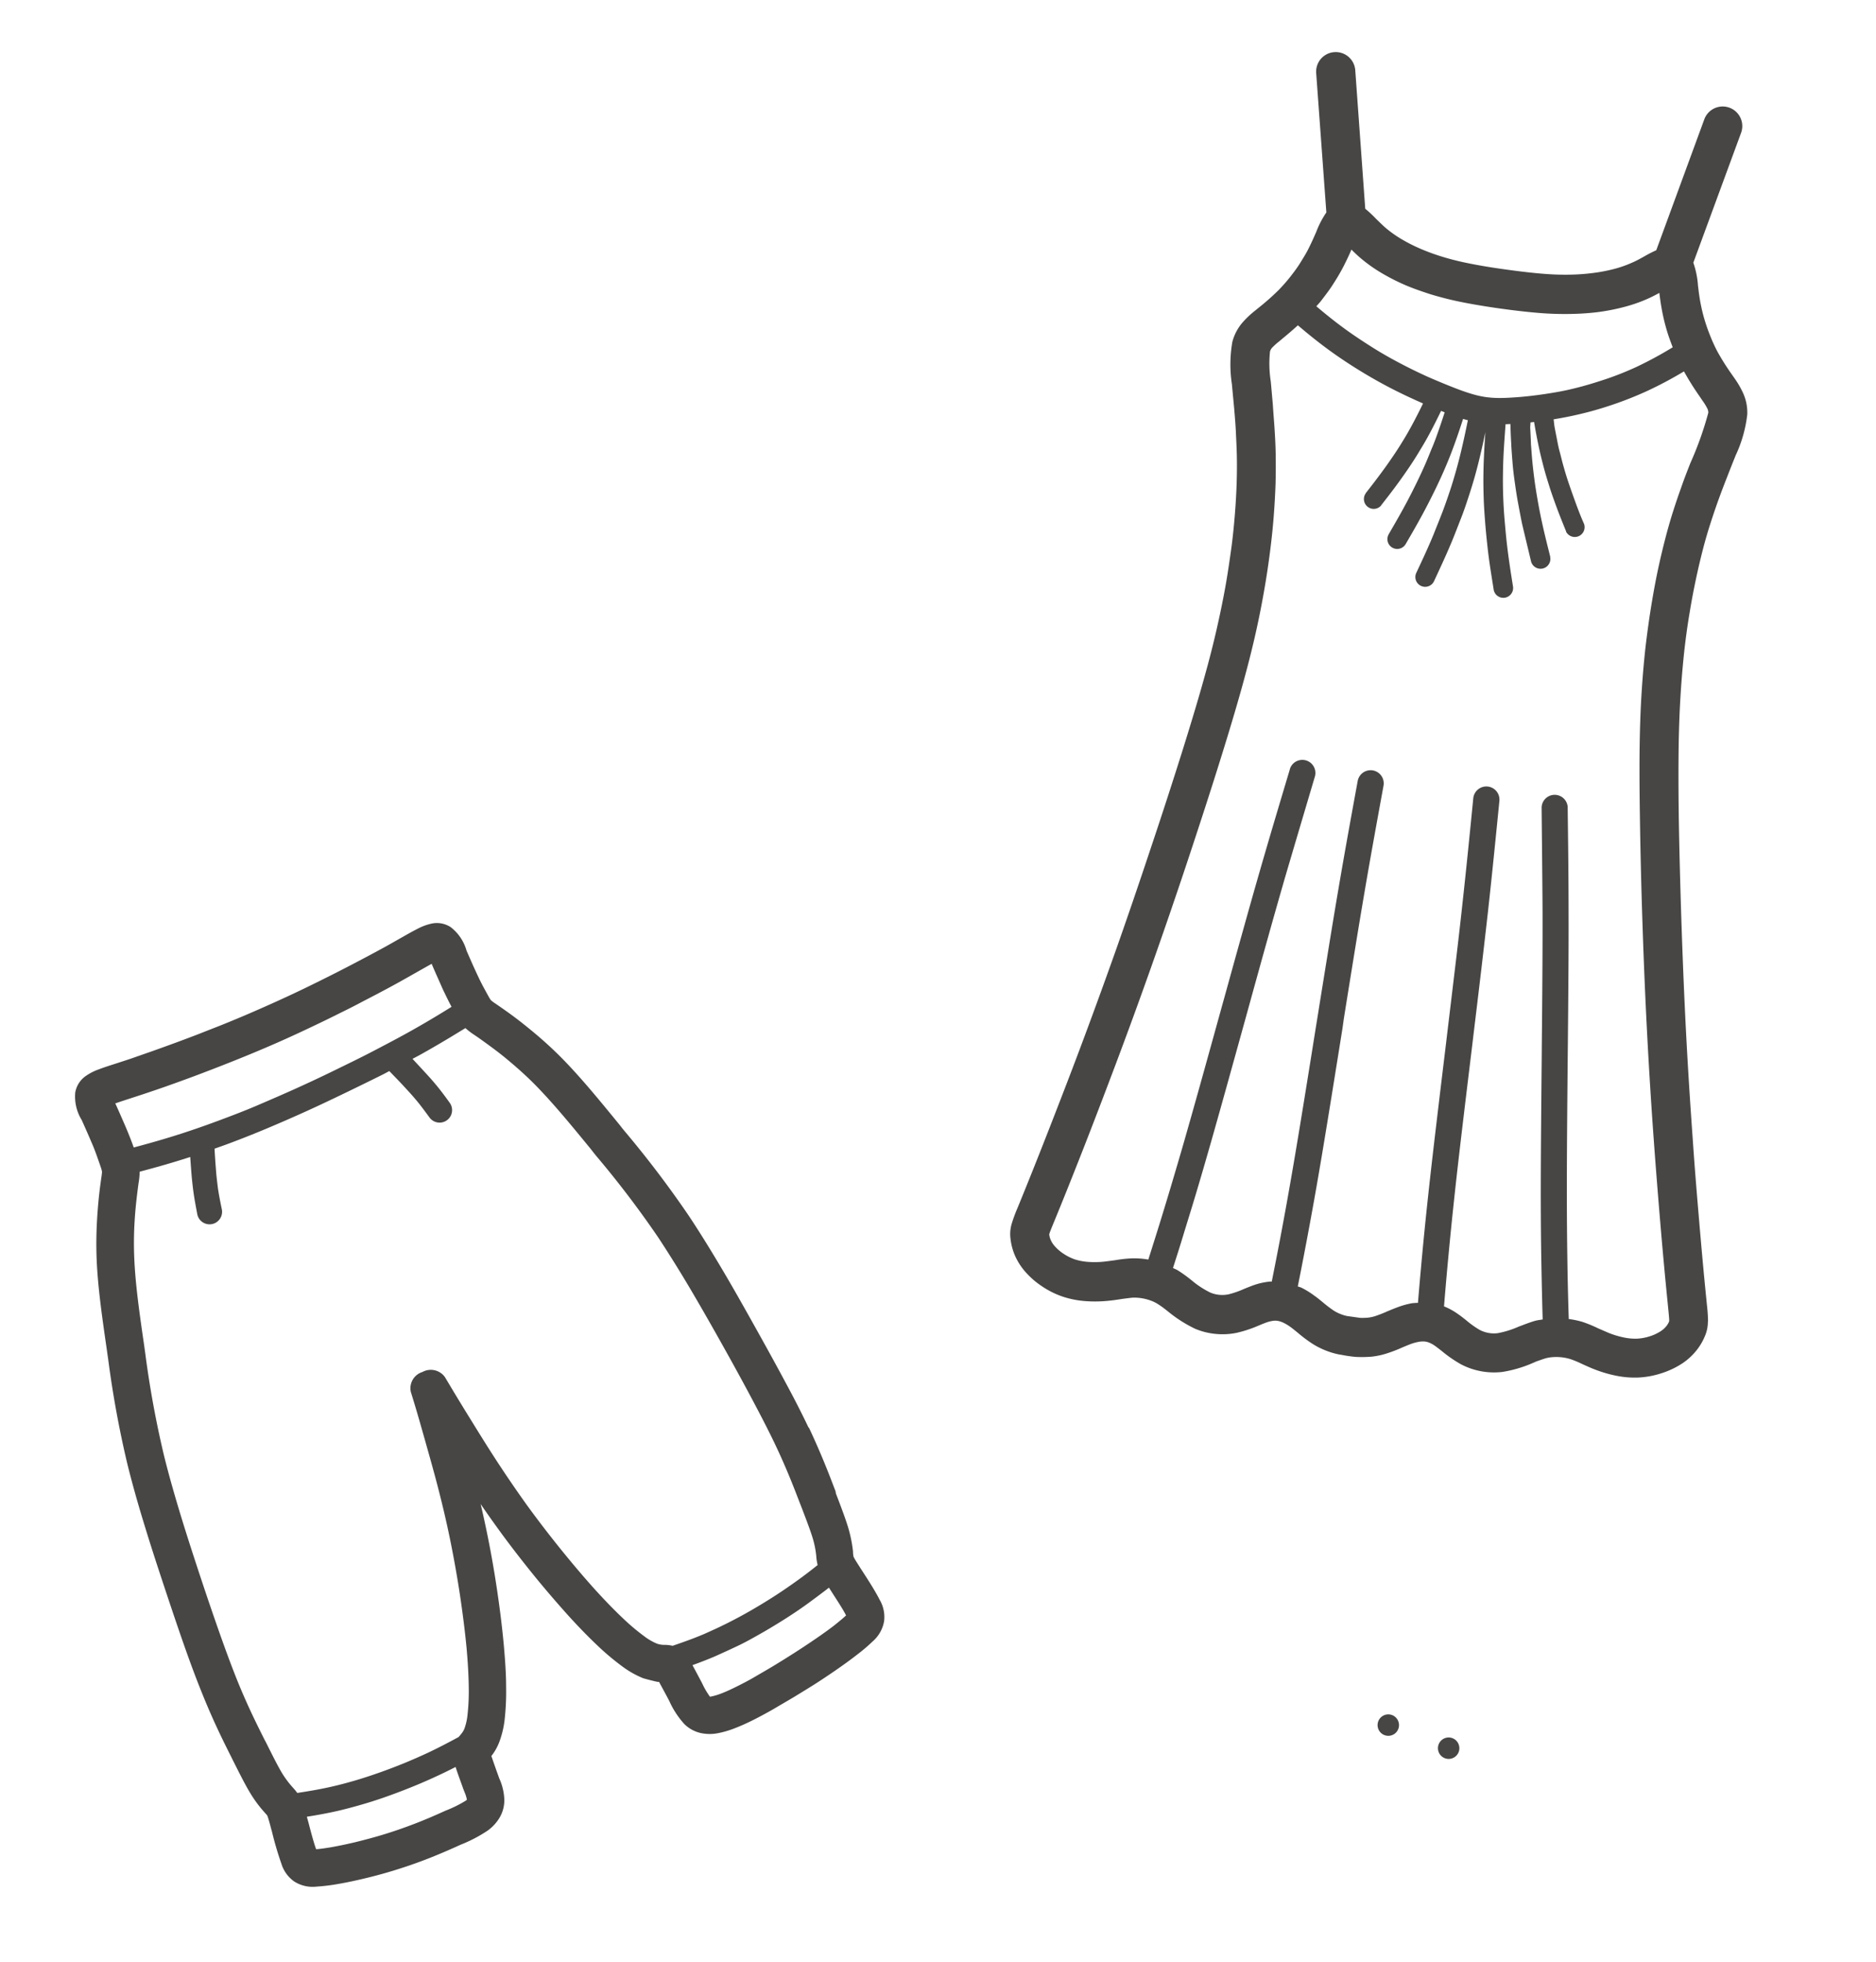 <svg xmlns="http://www.w3.org/2000/svg" width="50.071" height="52.329" viewBox="0 0 50.071 52.329">
  <g id="kodawari_icon03" transform="translate(0 0)">
    <path id="パス_1341" data-name="パス 1341" d="M19.581,47.086c-.177-.371-.376-.762-.6-1.176-.207-.387-.464-.857-.76-1.387s-.6-1.072-.889-1.562c-.315-.534-.636-1.057-.944-1.52a27.592,27.592,0,0,0-1.717-2.263l-.06-.073-.078-.1c-.543-.664-1.074-1.313-1.6-1.837a10.84,10.84,0,0,0-.812-.726c-.261-.214-.473-.37-.625-.477-.074-.053-.182-.127-.264-.184a1.055,1.055,0,0,1-.122-.089.306.306,0,0,1-.041-.057c-.016-.025-.049-.086-.083-.148-.069-.125-.142-.258-.219-.423-.045-.094-.093-.2-.139-.3-.058-.131-.117-.266-.168-.382l-.011-.029a1.2,1.2,0,0,0-.422-.618.675.675,0,0,0-.53-.088,1.452,1.452,0,0,0-.351.133h0c-.128.064-.272.146-.448.246-.124.07-.257.146-.325.184-.116.065-.3.165-.533.289s-.422.223-.6.315q-.317.164-.578.293c-.2.1-.385.191-.551.271-.347.167-.715.336-1.116.513s-.774.334-1.132.477q-.257.1-.571.224c-.182.07-.383.146-.606.228-.188.069-.4.146-.637.23-.249.087-.447.156-.572.2l-.355.116c-.193.062-.351.112-.485.164A1.427,1.427,0,0,0,.3,37.7a.677.677,0,0,0-.292.45,1.19,1.19,0,0,0,.171.728l.013.028c.052.116.112.251.169.382.044.1.089.207.129.3.068.169.117.313.164.447h0c.023.067.046.133.054.161s.013.052.015.069a1.49,1.49,0,0,1-.018.15c-.014.1-.032.23-.043.32-.022.184-.05.446-.07.783s-.028.7-.012,1.089c.031.743.151,1.572.274,2.42l.017.123.014.094a27.471,27.471,0,0,0,.51,2.794c.133.541.3,1.13.484,1.723.166.545.363,1.142.552,1.711s.364,1.084.511,1.5c.157.443.31.853.465,1.233.291.721.551,1.239.756,1.648l.012.023.03.062c.195.387.339.675.476.9a3.334,3.334,0,0,0,.323.447v0l.051.058c.042.048.068.076.07.079v0l.008.011a.816.816,0,0,1,.028.08c.021.067.044.15.072.259l.028.1a8.751,8.751,0,0,0,.25.848.9.9,0,0,0,.341.472.915.915,0,0,0,.6.137,4.988,4.988,0,0,0,.572-.07c.233-.04.481-.093.708-.148.423-.1.811-.215,1.2-.348s.773-.287,1.216-.485l.148-.067a3.8,3.8,0,0,0,.717-.374,1.145,1.145,0,0,0,.319-.344A.908.908,0,0,0,11.46,57a1.488,1.488,0,0,0-.13-.547v0c-.006-.013-.012-.031-.034-.092-.056-.154-.121-.341-.172-.489l-.01-.026.025-.032a1.416,1.416,0,0,0,.192-.355,2.48,2.48,0,0,0,.137-.576,6.781,6.781,0,0,0,.04-.9c0-.318-.025-.694-.064-1.125-.043-.462-.107-.975-.186-1.5s-.17-1.034-.276-1.541c-.049-.235-.1-.467-.154-.693h0c.132.193.268.388.409.582.3.42.629.845.95,1.244s.667.8.979,1.147c.291.321.554.588.786.807a6.764,6.764,0,0,0,.69.576,2.521,2.521,0,0,0,.517.288c.042.016.34.092.391.1l.04,0,.012.023,0,0c.074.137.169.31.245.456l.016.03a2.337,2.337,0,0,0,.4.614.9.9,0,0,0,.445.243,1.145,1.145,0,0,0,.469,0,2.581,2.581,0,0,0,.439-.131c.151-.058.317-.132.494-.221s.348-.182.533-.287h0c.166-.1.355-.207.547-.322.216-.131.4-.245.539-.332.168-.107.348-.226.55-.365s.419-.294.6-.436a4.677,4.677,0,0,0,.418-.356.92.92,0,0,0,.3-.534.907.907,0,0,0-.119-.572c-.112-.224-.308-.528-.455-.755l-.058-.089c-.062-.1-.106-.166-.143-.228-.023-.041-.035-.063-.04-.074a.676.676,0,0,1-.015-.12l0-.024v0a3.626,3.626,0,0,0-.116-.592c-.072-.25-.187-.55-.341-.955L20.3,48.78l-.01-.024c-.163-.428-.37-.968-.7-1.67M1.106,38.5l-.013-.028a.185.185,0,0,0-.018-.033c.1-.035.217-.074.357-.119L1.8,38.2c.228-.076.426-.143.588-.2.19-.067.413-.147.652-.235.2-.073.4-.15.617-.233q.278-.107.587-.23c.427-.171.811-.332,1.161-.486s.728-.329,1.143-.529q.3-.144.564-.277c.207-.1.4-.2.588-.3.226-.117.437-.227.614-.322.152-.081.335-.181.545-.3l.336-.19c.128-.072.238-.135.328-.183a.279.279,0,0,0,.013.036l.012.028c.051.119.112.257.173.393.053.118.1.231.146.321.081.17.138.279.185.369-.127.079-.249.154-.357.219-.261.158-.534.317-.83.481s-.606.326-.94.5-.678.339-1.007.5-.682.326-1.018.478-.68.3-1.027.449-.688.278-1.04.409-.68.245-.993.346c-.456.147-.869.263-1.271.37-.034-.1-.077-.214-.15-.393-.038-.093-.086-.207-.139-.326-.059-.136-.12-.275-.173-.392M10.4,56.812h0a.933.933,0,0,1,.062.2.3.3,0,0,1-.036.028A3.237,3.237,0,0,1,9.9,57.3l-.15.067h0c-.393.177-.762.322-1.138.451s-.723.226-1.116.323c-.221.053-.446.1-.641.135-.165.028-.311.049-.417.056-.068-.184-.146-.485-.205-.712l-.028-.1c-.006-.021-.01-.035-.014-.055.255-.04.512-.086.777-.145.218-.049.452-.111.7-.183s.5-.154.729-.238c.218-.078.443-.165.668-.257s.448-.191.648-.285c.163-.076.308-.148.447-.219.061.194.143.406.2.571Zm4.819-4.143a5.652,5.652,0,0,1-.581-.486c-.218-.205-.462-.454-.732-.75-.285-.314-.607-.692-.937-1.1-.316-.391-.63-.8-.92-1.2-.3-.42-.573-.822-.813-1.191v0c-.243-.374-.464-.732-.656-1.043-.179-.289-.313-.508-.406-.662s-.194-.324-.3-.5a.463.463,0,0,0-.6-.134.453.453,0,0,0-.308.534c.06.193.116.379.168.555s.121.42.214.747c.1.357.218.766.327,1.187h0c.112.43.226.9.33,1.405.1.484.191.994.267,1.49.078.519.14,1.012.18,1.435.036.4.055.747.059,1.046a5.73,5.73,0,0,1-.034.757,1.525,1.525,0,0,1-.077.344.462.462,0,0,1-.064.12c-.022.03-.038.048-.051.064l-.045.053c-.259.14-.522.279-.812.416-.191.089-.4.181-.619.272-.2.081-.412.164-.64.245s-.471.162-.694.227-.431.12-.654.17c-.306.069-.6.117-.887.161l-.007-.011c-.024-.031-.043-.055-.059-.074v0l-.052-.059a2.588,2.588,0,0,1-.276-.365c-.114-.187-.25-.457-.432-.822l-.032-.061L5.06,55.41c-.2-.4-.452-.9-.727-1.579C4.2,53.5,4.05,53.1,3.886,52.638c-.173-.491-.34-.977-.506-1.478s-.354-1.073-.543-1.689c-.173-.567-.336-1.135-.466-1.666a26.545,26.545,0,0,1-.494-2.7l-.013-.094-.017-.122c-.119-.817-.234-1.614-.263-2.318a9.368,9.368,0,0,1,.009-.99c.016-.276.044-.532.067-.721s.032-.249.039-.3a2.026,2.026,0,0,0,.029-.3c.417-.111.846-.23,1.319-.383l.03-.01c.006.083.013.175.021.287s.017.224.027.321.024.223.039.33c.03.218.067.4.1.58a.334.334,0,1,0,.654-.134c-.036-.175-.072-.352-.1-.54-.013-.1-.025-.2-.036-.3s-.019-.219-.026-.306c-.011-.139-.021-.3-.03-.459.112-.04.222-.078.336-.12.342-.127.7-.268,1.062-.42s.7-.3,1.047-.457.69-.32,1.03-.484.7-.34,1.021-.5c.058-.029.112-.06.169-.089.116.12.232.239.332.345.059.064.129.139.208.226s.138.156.2.23c.12.146.226.292.332.436a.333.333,0,1,0,.54-.391c-.108-.15-.217-.3-.357-.469-.069-.083-.143-.169-.218-.251s-.142-.155-.218-.237l-.2-.215c.058-.032.12-.063.177-.094.3-.166.581-.331.851-.493l.384-.234a1.872,1.872,0,0,0,.247.188c.043.029.1.067.248.174s.363.262.577.438.474.4.737.661c.5.5,1.009,1.121,1.533,1.76l.078.1.059.074A26.394,26.394,0,0,1,15.559,42c.3.454.613.957.914,1.469.326.555.618,1.071.88,1.54s.505.913.748,1.371c.229.431.424.811.579,1.136.315.66.516,1.186.675,1.6l.01.024.025.064c.146.381.253.663.314.874a2.48,2.48,0,0,1,.084.45l0,.017v0a1.631,1.631,0,0,0,.035.207l-.162.128c-.137.107-.287.219-.462.343s-.368.256-.561.379-.383.239-.586.356-.42.234-.643.346-.42.2-.612.286c-.281.12-.563.219-.845.316a.948.948,0,0,0-.217-.025.561.561,0,0,1-.214-.038,1.531,1.531,0,0,1-.306-.176m5.063-.314c-.17.131-.368.272-.558.4-.163.112-.337.226-.521.344-.215.137-.378.238-.518.323-.164.1-.339.2-.526.309-.169.1-.333.184-.487.261s-.286.137-.407.184a1.7,1.7,0,0,1-.268.082l-.044.008a2.171,2.171,0,0,1-.2-.339l-.015-.031c-.115-.219-.192-.361-.252-.472.186-.067.375-.139.572-.222.225-.1.443-.2.654-.3s.445-.234.675-.365c.208-.12.414-.246.613-.373.215-.138.413-.272.587-.4s.326-.24.483-.361l.059-.046.013.02.057.089c.127.2.3.458.387.632-.073.069-.179.156-.3.253" transform="translate(2 -9.006)" fill="#474645"/>
    <path id="パス_1343" data-name="パス 1343" d="M48.864,58.557a.286.286,0,1,0,.165.37.287.287,0,0,0-.165-.37" transform="translate(-10.097 -12.193)" fill="#474645" fill-rule="evenodd"/>
    <path id="パス_1344" data-name="パス 1344" d="M46.83,57.78a.286.286,0,1,0,.165.37.287.287,0,0,0-.165-.37" transform="translate(-9.674 -12.032)" fill="#474645" fill-rule="evenodd"/>
    <path id="パス_1345" data-name="パス 1345" d="M38.331,32.147a4.124,4.124,0,0,0-.089-.427l-.03-.124c-.091-.371-.241-.988-.488-2.07-.131-.576-.3-1.309-.484-2.187-.18-.838-.374-1.772-.564-2.752-.175-.9-.352-1.872-.517-2.814-.192-1.1-.354-2.077-.473-2.837-.113-.728-.2-1.344-.271-1.907-.065-.527-.108-.962-.139-1.367-.033-.428-.052-.812-.063-1.158-.01-.366-.01-.71,0-1.036.006-.295.021-.591.041-.883s.047-.581.077-.842.063-.477.1-.69.078-.431.121-.637c.04-.19.089-.409.143-.632.062-.264.105-.441.145-.6l0-.006A3.5,3.5,0,0,0,36,8.038a1.251,1.251,0,0,0-.184-.541,2.379,2.379,0,0,0-.279-.359l0,0-.093-.1a6.528,6.528,0,0,1-.462-.545A4.2,4.2,0,0,1,34.73,6.1a4.654,4.654,0,0,1-.218-.423c-.062-.136-.112-.267-.156-.394s-.084-.265-.119-.4l-.019-.07a2.3,2.3,0,0,0-.207-.584L34.789.631A.523.523,0,1,0,33.766.414l-.781,3.624a3.226,3.226,0,0,0-.294.207c-.089.067-.188.143-.283.2a3,3,0,0,1-.459.24,4.4,4.4,0,0,1-.575.195,5.469,5.469,0,0,1-.56.12h0c-.208.034-.419.058-.622.072-.3.022-.706.033-1.119.033H28.95c-.369,0-.726-.013-1-.033-.2-.014-.412-.038-.621-.072a5.655,5.655,0,0,1-.561-.12,4.353,4.353,0,0,1-.571-.195,3.072,3.072,0,0,1-.456-.238c-.093-.061-.192-.136-.281-.2a3.245,3.245,0,0,0-.321-.225L24.364.414a.523.523,0,1,0-1.023.217l.784,3.634a2.458,2.458,0,0,0-.195.552l-.02.07h0c-.035.127-.074.257-.122.4s-.1.255-.16.394-.143.289-.222.425a4.569,4.569,0,0,1-.254.386,6.6,6.6,0,0,1-.466.545l-.093.1,0,0a2.443,2.443,0,0,0-.283.359,1.285,1.285,0,0,0-.189.539,3.507,3.507,0,0,0,.151,1.137l0,.006c.058.242.116.488.143.6.05.222.1.439.136.633s.079.411.115.636.064.436.092.69.052.542.07.842.029.585.032.884c0,.321,0,.665-.013,1.033-.013.345-.036.73-.072,1.16s-.084.867-.152,1.368c-.068.517-.162,1.131-.289,1.907-.136.821-.308,1.806-.5,2.833-.173.942-.359,1.91-.543,2.817-.2.975-.4,1.909-.589,2.752-.163.73-.346,1.509-.506,2.185-.264,1.111-.416,1.709-.507,2.07l-.032.124a4.005,4.005,0,0,0-.093.428.955.955,0,0,0,.021.4,1.583,1.583,0,0,0,.181.433,1.685,1.685,0,0,0,.3.361,2.2,2.2,0,0,0,.525.35,2.322,2.322,0,0,0,.6.2,2.515,2.515,0,0,0,.577.034,3.456,3.456,0,0,0,.608-.089c.148-.035.26-.069.363-.1.034-.011.278-.078.31-.082a1.261,1.261,0,0,1,.238-.016,1.317,1.317,0,0,1,.243.03.942.942,0,0,1,.184.059,2.5,2.5,0,0,1,.234.121l.074.043a3.554,3.554,0,0,0,.775.354,1.848,1.848,0,0,0,.559.061,1.879,1.879,0,0,0,.555-.106,3.348,3.348,0,0,0,.564-.279c.068-.04.133-.078.2-.113a.844.844,0,0,1,.178-.067.414.414,0,0,1,.125-.009.594.594,0,0,1,.146.031,1.2,1.2,0,0,1,.2.087c.056.03.134.077.211.124a3.789,3.789,0,0,0,.424.233,2.121,2.121,0,0,0,.358.124,2.1,2.1,0,0,0,.376.059c.073,0,.164.007.245.007h.007c.079,0,.167,0,.237-.007a3.476,3.476,0,0,0,.377-.06,2.056,2.056,0,0,0,.356-.124,3.756,3.756,0,0,0,.426-.233c.078-.046.155-.093.214-.124a1.288,1.288,0,0,1,.2-.087.6.6,0,0,1,.146-.031.416.416,0,0,1,.125.009.766.766,0,0,1,.177.066c.055.028.127.07.2.112a3.352,3.352,0,0,0,.564.282,1.9,1.9,0,0,0,1.114.045,3.341,3.341,0,0,0,.78-.354l.071-.044c.028-.015.215-.112.237-.12a.933.933,0,0,1,.184-.059,1.308,1.308,0,0,1,.243-.03,1.265,1.265,0,0,1,.238.016,2.56,2.56,0,0,1,.31.08c.058.018.317.093.363.1a3.445,3.445,0,0,0,.608.089,2.5,2.5,0,0,0,.576-.034,2.35,2.35,0,0,0,.6-.2,2.245,2.245,0,0,0,.526-.348,1.679,1.679,0,0,0,.3-.361,1.552,1.552,0,0,0,.184-.431.967.967,0,0,0,.025-.4M24.308,6.629c.1-.177.2-.352.271-.515a5.21,5.21,0,0,0,.2-.488c.052-.15.1-.3.144-.462l0-.013c.075.056.158.116.251.177a4.062,4.062,0,0,0,.617.324,5.561,5.561,0,0,0,.71.244c.215.057.439.1.663.14.251.04.492.067.716.084.306.023.687.035,1.07.037h.121c.424,0,.854-.012,1.193-.037.222-.017.465-.044.716-.085.226-.036.451-.083.664-.139a5.492,5.492,0,0,0,.71-.244,4.013,4.013,0,0,0,.618-.322c.094-.061.177-.12.253-.177v0c.042.158.087.312.139.465a5.157,5.157,0,0,0,.193.488c.063.142.143.288.223.434a10.182,10.182,0,0,1-.888.655c-.234.15-.492.3-.763.435s-.538.259-.808.365c-.245.1-.493.179-.728.249-.289.086-.557.154-.776.2-.194.042-.346.069-.475.085a2.567,2.567,0,0,1-.338.02,2.42,2.42,0,0,1-.34-.028c-.131-.018-.286-.048-.483-.094-.219-.051-.487-.12-.774-.2-.134-.04-.275-.083-.42-.131-.109-.036-.222-.074-.335-.115-.281-.1-.551-.207-.8-.319s-.523-.241-.767-.37c-.315-.166-.6-.337-.876-.511.034-.053.069-.1.1-.154M37.3,32.291a.519.519,0,0,1-.062.141.63.63,0,0,1-.116.136,1.178,1.178,0,0,1-.276.181,1.341,1.341,0,0,1-.333.111,1.493,1.493,0,0,1-.338.017,2.425,2.425,0,0,1-.422-.063s-.269-.074-.3-.083a3.544,3.544,0,0,0-.444-.113,2.281,2.281,0,0,0-.369-.024c-.054-.31-.108-.629-.167-.993-.04-.246-.09-.565-.164-1.047-.066-.436-.136-.913-.208-1.427-.149-1.065-.316-2.342-.469-3.509l-.034-.262c-.082-.627-.159-1.214-.234-1.771-.078-.587-.151-1.12-.219-1.594-.15-1.067-.291-1.98-.431-2.893v-.009a.348.348,0,0,0-.688.112s.4,2.644.431,2.886c.077.542.148,1.062.218,1.588.075.557.152,1.143.234,1.771l.035.262c.158,1.207.331,2.529.468,3.514.082.587.151,1.054.209,1.435.051.334.11.705.166,1.052.07.43.12.731.165.993-.063.021-.129.036-.192.063-.116.05-.306.156-.333.171l-.078.042a2.5,2.5,0,0,1-.53.252.793.793,0,0,1-.249.029.838.838,0,0,1-.247-.048,2.516,2.516,0,0,1-.384-.2c-.086-.051-.169-.1-.261-.145a1.757,1.757,0,0,0-.382-.143c-.017-.281-.033-.582-.052-.949-.014-.306-.031-.658-.047-1.058-.017-.418-.033-.894-.049-1.439-.029-1.04-.053-2.336-.075-3.523l-.006-.275q-.018-.956-.036-1.785c-.013-.567-.026-1.1-.04-1.606-.031-1.038-.07-1.98-.108-2.922a.348.348,0,0,0-.7.027c.04.953.078,1.906.108,2.914.016.518.029,1.047.04,1.6s.024,1.156.036,1.782l.006.275c.023,1.2.048,2.51.076,3.531.016.565.032,1.041.048,1.447.017.424.033.77.048,1.063.018.374.034.663.049.922a1.57,1.57,0,0,0-.157.032,2.243,2.243,0,0,0-.368.161c-.094.051-.177.1-.258.148a3.246,3.246,0,0,1-.315.176,1.021,1.021,0,0,1-.183.063,1.754,1.754,0,0,1-.191.031c-.031,0-.1,0-.171,0h-.007c-.078,0-.146,0-.179,0a1.088,1.088,0,0,1-.188-.031,1.028,1.028,0,0,1-.181-.063,3.258,3.258,0,0,1-.314-.176c-.081-.048-.161-.1-.257-.148a2.28,2.28,0,0,0-.368-.161c-.032-.01-.066-.011-.1-.02.015-.262.032-.553.05-.933.015-.294.031-.64.048-1.063.017-.406.033-.882.049-1.447.028-1.021.053-2.332.076-3.531l0-.275c.012-.626.024-1.214.036-1.782s.025-1.084.04-1.6c.029-1.009.069-1.961.108-2.914a.348.348,0,1,0-.7-.027c-.039.942-.078,1.884-.108,2.922-.015.507-.028,1.04-.04,1.606s-.024,1.147-.036,1.785l-.006.275c-.022,1.187-.047,2.484-.076,3.523-.015.545-.032,1.021-.048,1.439-.017.4-.032.751-.048,1.058-.018.361-.035.658-.051.935l-.029,0a1.856,1.856,0,0,0-.416.15c-.077.039-.167.091-.26.145a2.477,2.477,0,0,1-.389.2.838.838,0,0,1-.248.048.8.8,0,0,1-.249-.029,2.425,2.425,0,0,1-.527-.249l-.075-.044a3.714,3.714,0,0,0-.333-.171c-.044-.019-.092-.028-.135-.044.045-.266.1-.571.167-1.011.056-.348.116-.715.167-1.052.058-.381.126-.847.208-1.435.137-.985.31-2.307.469-3.514l.034-.262c.082-.628.159-1.214.234-1.771.07-.526.142-1.047.219-1.588.033-.241.429-2.879.43-2.885a.349.349,0,0,0-.688-.112v0l0,.008c-.139.913-.279,1.824-.43,2.891-.067.473-.14,1.007-.218,1.594-.075.557-.152,1.144-.234,1.771l-.035.262c-.153,1.167-.32,2.444-.469,3.509-.071.514-.143.991-.208,1.427-.073.479-.124.8-.164,1.047-.059.363-.113.681-.165.99a2.26,2.26,0,0,0-.428.027,3.533,3.533,0,0,0-.446.113s-.271.076-.3.082a2.476,2.476,0,0,1-.424.064,1.507,1.507,0,0,1-.34-.017,1.335,1.335,0,0,1-.331-.111,1.14,1.14,0,0,1-.271-.179.618.618,0,0,1-.113-.135.476.476,0,0,1-.059-.139.036.036,0,0,1,0-.013c.006-.048.031-.146.073-.312l.032-.124c.1-.39.262-1.037.511-2.083.126-.532.292-1.247.506-2.2.188-.841.391-1.781.592-2.773.193-.949.38-1.919.548-2.833.193-1.051.367-2.042.5-2.854.127-.769.221-1.394.294-1.94.075-.561.124-1.01.159-1.417s.059-.809.073-1.21c.014-.377.017-.737.013-1.082s-.015-.648-.032-.929q-.03-.483-.074-.895c-.029-.258-.063-.5-.1-.743s-.077-.448-.124-.678-.1-.456-.14-.656c-.07-.3-.108-.47-.143-.613V8.934a3.092,3.092,0,0,1-.131-.785.255.255,0,0,1,.038-.105,1.733,1.733,0,0,1,.168-.2l.09-.1c.107-.116.224-.249.344-.392.3.191.615.38.957.561.254.134.528.266.813.391s.568.238.848.338c.186.067.379.13.57.189l.224.067.185.053c-.044.139-.091.279-.144.428-.039.111-.08.222-.125.337s-.087.217-.14.336l-.009.021c-.056.128-.116.257-.177.38s-.131.264-.2.391c-.131.247-.258.469-.386.69l0,.006a.262.262,0,0,0,.453.262l0-.006c.105-.182.211-.365.317-.561l.079-.147c.068-.13.139-.268.207-.408s.13-.273.184-.4.109-.253.158-.378.091-.238.131-.353c.054-.154.106-.311.157-.469l.1.025-.014.082c-.025.139-.051.282-.082.434h0c-.029.147-.061.3-.1.447s-.078.314-.124.478-.1.342-.155.511-.119.357-.181.529c-.124.341-.244.636-.363.928l-.006.017h0v0a.261.261,0,1,0,.483.2v0c.129-.316.258-.632.378-.965.064-.175.127-.36.188-.546s.115-.363.162-.53.093-.342.13-.5.07-.314.1-.465.057-.295.083-.445l.013-.07.052.008.079.01c-.018.29-.038.579-.066.865-.016.166-.035.336-.059.511s-.051.358-.086.548-.074.39-.119.588-.1.411-.148.612c-.1.394-.211.747-.319,1.1a.261.261,0,0,0,.5.152c.11-.362.222-.724.325-1.12.052-.2.1-.414.152-.63s.088-.414.123-.61.067-.391.091-.572.044-.358.06-.53c.022-.231.039-.45.053-.665.015.215.031.434.054.665.016.172.036.348.06.53s.054.371.089.572.078.4.124.61.1.43.151.63c.1.4.215.758.325,1.12a.261.261,0,0,0,.5-.152c-.108-.352-.216-.705-.319-1.1-.052-.2-.1-.409-.147-.612s-.086-.4-.12-.588-.063-.372-.086-.548-.043-.345-.059-.511c-.029-.3-.048-.6-.068-.9l.127-.024.019.11c.025.146.051.286.082.437v.008c.03.146.063.3.1.465s.08.325.13.5.1.346.162.53.124.371.187.545c.03.081.378.961.377.961v0a.262.262,0,0,0,.488-.19l0,0,0-.009c-.121-.3-.241-.591-.368-.939-.063-.172-.124-.351-.181-.528s-.108-.343-.155-.512-.087-.324-.124-.478-.067-.3-.1-.447c0-.017-.074-.4-.081-.434L30.3,9.053l.093-.025.059.183c.037.112.075.225.116.34s.084.232.132.353.1.249.156.378.118.259.185.4.138.277.206.406c.135.256.268.485.4.713l0,.007h0a.262.262,0,0,0,.444-.276c-.135-.214-.268-.463-.386-.688-.067-.126-.134-.258-.2-.39s-.12-.253-.177-.382-.1-.245-.149-.357-.086-.226-.124-.336-.077-.219-.112-.328L30.9,8.885c.219-.068.45-.147.681-.238.3-.116.591-.249.872-.392s.564-.306.823-.472a10.459,10.459,0,0,0,.891-.648,7.483,7.483,0,0,0,.505.6l.09.1a1.572,1.572,0,0,1,.165.2.252.252,0,0,1,.037.1,8.995,8.995,0,0,1-.288,1.4c-.047.2-.1.416-.147.657-.048.226-.09.449-.129.677s-.075.481-.105.743-.06.57-.082.891c-.019.278-.032.587-.04.932s-.007.7,0,1.081c.011.4.032.8.063,1.211.032.431.078.883.144,1.416.062.5.151,1.123.279,1.94.136.875.3,1.873.473,2.857.159.912.336,1.881.521,2.83.192.988.386,1.929.568,2.773.173.805.344,1.567.488,2.2.246,1.078.4,1.708.492,2.086l.03.124c.04.162.063.26.07.312v.013" transform="translate(12.104 -1.914) rotate(8)" fill="#474645"/>
    <path id="パス_1346" data-name="パス 1346" d="M27.6,24.253h0v0Z" transform="translate(-5.75 -5.052)" fill="#474645"/>
    <rect id="長方形_340" data-name="長方形 340" width="49.814" height="52.329" transform="translate(0 0)" fill="none"/>
  </g>
</svg>
